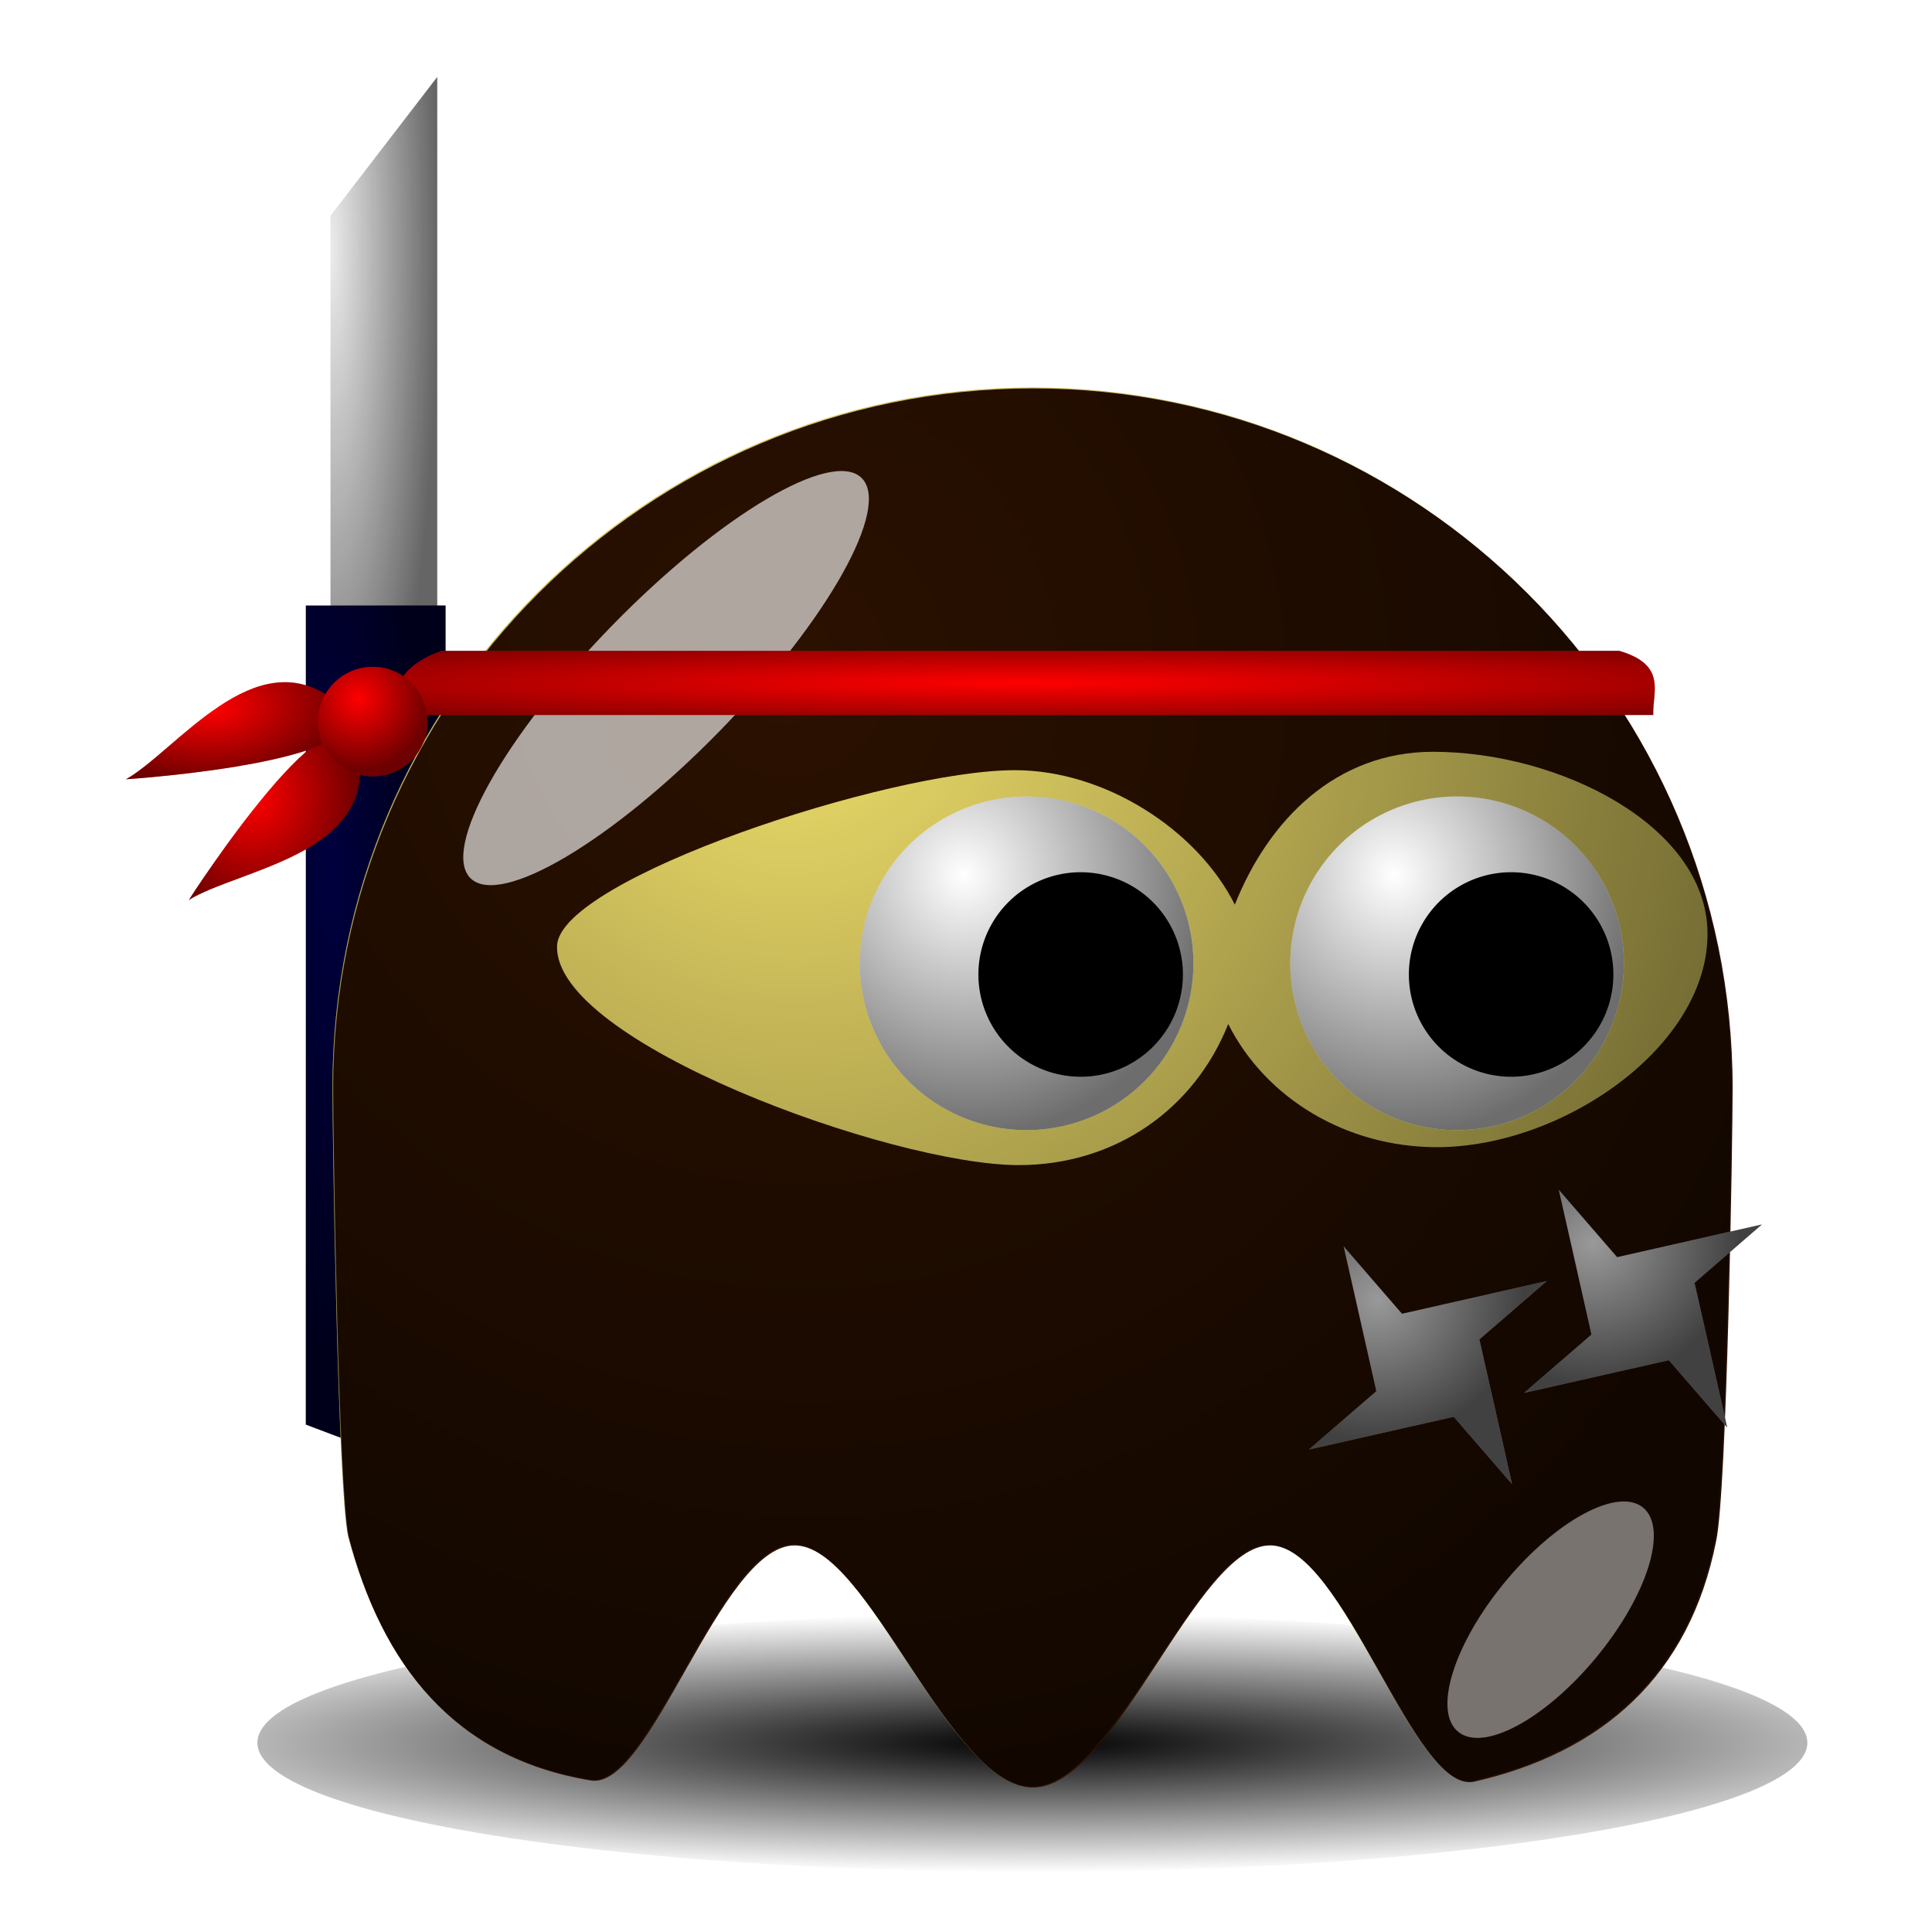 <?xml version="1.0" encoding="UTF-8" standalone="no"?>
<!-- Created with Inkscape (http://www.inkscape.org/) -->
<svg
   xmlns:dc="http://purl.org/dc/elements/1.1/"
   xmlns:cc="http://creativecommons.org/ns#"
   xmlns:rdf="http://www.w3.org/1999/02/22-rdf-syntax-ns#"
   xmlns:svg="http://www.w3.org/2000/svg"
   xmlns="http://www.w3.org/2000/svg"
   xmlns:xlink="http://www.w3.org/1999/xlink"
   xmlns:sodipodi="http://sodipodi.sourceforge.net/DTD/sodipodi-0.dtd"
   xmlns:inkscape="http://www.inkscape.org/namespaces/inkscape"
   width="128"
   height="128"
   id="svg2"
   sodipodi:version="0.32"
   inkscape:version="0.45+devel"
   sodipodi:docname="ninja.svg"
   inkscape:output_extension="org.inkscape.output.svg.inkscape"
   version="1.0"
   inkscape:export-filename="/home/nicu/Desktop/pacman/pacman.png"
   inkscape:export-xdpi="90"
   inkscape:export-ydpi="90">
  <defs
     id="defs4">
    <linearGradient
       id="linearGradient4072">
      <stop
         style="stop-color:#000000;stop-opacity:1;"
         offset="0"
         id="stop4074" />
      <stop
         style="stop-color:#000000;stop-opacity:0;"
         offset="1"
         id="stop4076" />
    </linearGradient>
    <linearGradient
       id="linearGradient2315">
      <stop
         style="stop-color:#000000;stop-opacity:0;"
         offset="0"
         id="stop2317" />
      <stop
         style="stop-color:#000000;stop-opacity:0.572;"
         offset="1"
         id="stop2319" />
    </linearGradient>
    <filter
       inkscape:collect="always"
       id="filter3730"
       x="-0.348"
       width="1.696"
       y="-0.341"
       height="1.682">
      <feGaussianBlur
         inkscape:collect="always"
         stdDeviation="5.465"
         id="feGaussianBlur3732" />
    </filter>
    <filter
       inkscape:collect="always"
       id="filter4065"
       x="-0.52"
       width="2.04"
       y="-0.453"
       height="1.907">
      <feGaussianBlur
         inkscape:collect="always"
         stdDeviation="4.151"
         id="feGaussianBlur4067" />
    </filter>
    <filter
       inkscape:collect="always"
       id="filter4112"
       x="-0.07"
       width="1.14"
       y="-0.34"
       height="1.68">
      <feGaussianBlur
         inkscape:collect="always"
         stdDeviation="3.968"
         id="feGaussianBlur4114" />
    </filter>
    <radialGradient
       inkscape:collect="always"
       xlink:href="#linearGradient4072"
       id="radialGradient2732"
       gradientUnits="userSpaceOnUse"
       gradientTransform="matrix(1.403,1.6438735e-6,-1.4520791e-7,0.206,-89.845,403.113)"
       cx="210.889"
       cy="506.352"
       fx="210.889"
       fy="506.352"
       r="68" />
    <radialGradient
       inkscape:collect="always"
       xlink:href="#linearGradient2315"
       id="radialGradient2734"
       gradientUnits="userSpaceOnUse"
       gradientTransform="matrix(0.716,1.413,-1.354,0.686,735.836,-155.772)"
       cx="216.993"
       cy="497.959"
       fx="216.993"
       fy="497.959"
       r="65" />
    <radialGradient
       inkscape:collect="always"
       xlink:href="#linearGradient2315"
       id="radialGradient2736"
       gradientUnits="userSpaceOnUse"
       gradientTransform="matrix(0.387,1.516,-1.423,0.363,726.515,-93.107)"
       cx="233.5"
       cy="409.862"
       fx="233.5"
       fy="409.862"
       r="15.5" />
    <radialGradient
       inkscape:collect="always"
       xlink:href="#linearGradient2315"
       id="radialGradient2738"
       gradientUnits="userSpaceOnUse"
       gradientTransform="matrix(0.387,1.516,-1.423,0.363,726.515,-93.107)"
       cx="233.5"
       cy="409.862"
       fx="233.5"
       fy="409.862"
       r="15.5" />
    <radialGradient
       inkscape:collect="always"
       xlink:href="#linearGradient2315"
       id="radialGradient3338"
       cx="451.971"
       cy="437.088"
       fx="451.971"
       fy="437.088"
       r="6"
       gradientUnits="userSpaceOnUse"
       gradientTransform="matrix(0.426,1.094,-1.142,0.444,762.083,-254.338)" />
    <radialGradient
       inkscape:collect="always"
       xlink:href="#linearGradient2315"
       id="radialGradient3350"
       gradientUnits="userSpaceOnUse"
       gradientTransform="matrix(0.426,1.094,-1.142,0.444,762.083,-254.338)"
       cx="451.971"
       cy="437.088"
       fx="451.971"
       fy="437.088"
       r="6" />
    <radialGradient
       inkscape:collect="always"
       xlink:href="#linearGradient2315"
       id="radialGradient3373"
       cx="208.353"
       cy="408.81"
       fx="208.353"
       fy="408.81"
       r="58.521"
       gradientTransform="matrix(1.631,-4.0416651e-7,1.5474144e-8,8.0599568e-2,-131.55,375.86)"
       gradientUnits="userSpaceOnUse" />
    <radialGradient
       inkscape:collect="always"
       xlink:href="#linearGradient2315"
       id="radialGradient3375"
       cx="392.241"
       cy="402.711"
       fx="392.241"
       fy="402.711"
       r="3.625"
       gradientUnits="userSpaceOnUse"
       gradientTransform="matrix(1.244,0.39,-0.394,1.255,62.891,-255.758)" />
    <radialGradient
       inkscape:collect="always"
       xlink:href="#linearGradient2315"
       id="radialGradient3377"
       cx="136.617"
       cy="419.189"
       fx="136.617"
       fy="419.189"
       r="7.945"
       gradientTransform="matrix(1.25,8.5533376e-2,-9.2233998e-2,1.348,4.549,-157.349)"
       gradientUnits="userSpaceOnUse" />
    <radialGradient
       inkscape:collect="always"
       xlink:href="#linearGradient2315"
       id="radialGradient3379"
       cx="132.867"
       cy="408.728"
       fx="132.867"
       fy="408.728"
       r="10.283"
       gradientTransform="matrix(1.217,-6.087325e-2,3.2772672e-2,0.655,-42.232,151.548)"
       gradientUnits="userSpaceOnUse" />
    <radialGradient
       inkscape:collect="always"
       xlink:href="#linearGradient2315"
       id="radialGradient3386"
       cx="143.807"
       cy="439.598"
       fx="143.807"
       fy="439.598"
       r="6.488"
       gradientTransform="matrix(1.377,-4.9369549e-2,0.255,7.112,-166.32,-2693.075)"
       gradientUnits="userSpaceOnUse" />
    <radialGradient
       inkscape:collect="always"
       xlink:href="#linearGradient2315"
       id="radialGradient3393"
       cx="390.323"
       cy="378.017"
       fx="390.323"
       fy="378.017"
       r="3.536"
       gradientTransform="matrix(2.01,2.925726e-5,-1.636788e-4,11.274,-394.156,-3889.668)"
       gradientUnits="userSpaceOnUse" />
  </defs>
  <sodipodi:namedview
     id="base"
     pagecolor="#ffffff"
     bordercolor="#666666"
     borderopacity="1.0"
     gridtolerance="10000"
     guidetolerance="10"
     objecttolerance="10"
     inkscape:pageopacity="0.0"
     inkscape:pageshadow="2"
     inkscape:zoom="0.721875"
     inkscape:cx="256"
     inkscape:cy="-20.632199"
     inkscape:document-units="px"
     inkscape:current-layer="layer1"
     showgrid="false"
     inkscape:window-width="937"
     inkscape:window-height="697"
     inkscape:window-x="674"
     inkscape:window-y="205"
     showguides="true"
     inkscape:guide-bbox="true"
     height="640px"
     width="128px">
    <inkscape:grid
       type="xygrid"
       id="grid3194"
       originx="0px"
       originy="0px"
       spacingx="0px"
       spacingy="0px" />
  </sodipodi:namedview>
  <g
     inkscape:label="Layer 1"
     inkscape:groupmode="layer"
     id="layer1"
     transform="translate(-233.42,-11.735)">
    <g
       transform="matrix(0.713,0,0,0.713,152.774,-234.501)"
       id="g2704">
      <path
         transform="matrix(1.403,0,0,1.403,-403.806,-153.533)"
         style="fill:#ececec;fill-opacity:1;stroke:none;stroke-width:4;stroke-linecap:round;stroke-miterlimit:4;stroke-opacity:1"
         d="M 390.323,369.872 L 397.394,360.679 L 397.394,398.156 L 390.323,398.156 L 390.323,369.872 z"
         id="rect3388"
         sodipodi:nodetypes="ccccc" />
      <path
         sodipodi:nodetypes="ccccc"
         id="path3391"
         d="M 390.323,369.872 L 397.394,360.679 L 397.394,398.156 L 390.323,398.156 L 390.323,369.872 z"
         style="fill:url(#radialGradient3393);fill-opacity:1;stroke:none;stroke-width:4;stroke-linecap:round;stroke-miterlimit:4;stroke-opacity:1"
         transform="matrix(1.403,0,0,1.403,-403.806,-153.533)" />
      <path
         style="fill:#00003f;fill-opacity:1;stroke:none;stroke-width:4;stroke-linecap:round;stroke-miterlimit:4;stroke-opacity:1"
         d="M 141.528,401.62 L 154.504,401.62 L 154.504,482.631 L 141.528,477.722 L 141.528,401.62 z"
         id="rect3381"
         sodipodi:nodetypes="ccccc" />
      <path
         sodipodi:nodetypes="ccccc"
         id="path3384"
         d="M 141.528,401.62 L 154.504,401.62 L 154.504,482.631 L 141.528,477.722 L 141.528,401.62 z"
         style="fill:url(#radialGradient3386);fill-opacity:1;stroke:none;stroke-width:4;stroke-linecap:round;stroke-miterlimit:4;stroke-opacity:1" />
      <path
         style="fill:#ff0000;fill-rule:evenodd;stroke:none;stroke-width:1px;stroke-linecap:butt;stroke-linejoin:miter;stroke-opacity:1"
         d="M 130.656,428.975 C 130.656,428.975 145.035,406.53 146.438,415.648 C 147.84,424.766 135.215,426.169 130.656,428.975 z"
         id="path3361" />
      <path
         id="path3369"
         d="M 130.656,428.975 C 130.656,428.975 145.035,406.53 146.438,415.648 C 147.84,424.766 135.215,426.169 130.656,428.975 z"
         style="fill:url(#radialGradient3377);fill-rule:evenodd;stroke:none;stroke-width:1px;stroke-linecap:butt;stroke-linejoin:miter;stroke-opacity:1" />
      <path
         id="path3363"
         d="M 124.816,417.762 C 124.816,417.762 151.415,416.035 144.114,410.396 C 136.812,404.758 129.477,415.129 124.816,417.762 z"
         style="fill:#ff0000;fill-rule:evenodd;stroke:none;stroke-width:1px;stroke-linecap:butt;stroke-linejoin:miter;stroke-opacity:1" />
      <path
         transform="matrix(1.059,0,0,0.857,-9.118,72.48)"
         style="fill:url(#radialGradient2732);fill-opacity:1;stroke:none;stroke-width:4;stroke-linecap:round;stroke-miterlimit:4;stroke-opacity:1;filter:url(#filter4112)"
         d="M 274,507.362 C 274,515.09 243.536,521.362 206,521.362 C 168.464,521.362 138,515.09 138,507.362 C 138,499.634 168.464,493.362 206,493.362 C 243.536,493.362 274,499.634 274,507.362 z"
         id="path2706" />
      <path
         transform="translate(-31,-85)"
         style="fill:#f1e06b;fill-opacity:1;stroke:none;stroke-width:4;stroke-linecap:round;stroke-miterlimit:4;stroke-opacity:1"
         d="M 305,531.362 C 305,536.205 304.469,568.925 303.463,573.466 C 300.989,585.926 292.98,593.099 280.953,595.829 C 275.363,596.872 269.004,574.005 262.103,573.878 C 255.202,573.75 247.759,596.362 240,596.362 C 232.204,596.362 224.728,573.738 217.8,573.843 C 210.872,573.948 204.492,596.782 198.89,595.701 C 186.206,593.596 179.574,584.92 176.447,573.056 C 175.499,568.641 175,536.06 175,531.362 C 175,495.482 204.12,466.362 240,466.362 C 275.88,466.362 305,495.482 305,531.362 z"
         id="path2708"
         sodipodi:nodetypes="cccsssccssc" />
      <path
         style="fill:#2b1100;fill-opacity:1;stroke:none;stroke-width:4;stroke-linecap:round;stroke-miterlimit:4;stroke-opacity:1"
         d="M 436.844,381.312 C 411.266,381.312 390.5,402.079 390.5,427.656 C 390.5,431.005 390.855,454.227 391.531,457.375 C 393.761,465.832 398.489,471.999 407.531,473.5 C 411.525,474.271 416.092,458.012 421.031,457.938 C 425.97,457.863 431.286,473.969 436.844,473.969 C 442.375,473.969 447.674,457.847 452.594,457.938 C 457.513,458.028 462.046,474.337 466.031,473.594 C 474.605,471.647 480.33,466.538 482.094,457.656 C 482.811,454.419 483.187,431.109 483.188,427.656 C 483.188,402.079 462.421,381.313 436.844,381.312 z M 463.344,405.375 C 471.738,405.375 481.401,410.273 481.523,417.293 C 481.656,424.811 471.988,431.562 463.594,431.562 C 457.654,431.563 452.284,428.375 449.781,423.406 C 447.548,429.028 442.32,432.75 435.906,432.75 C 427.512,432.75 405.056,424.591 405.33,418.21 C 405.518,413.813 427.262,406.594 435.656,406.594 C 441.602,406.594 447.719,410.523 450.219,415.5 C 452.451,409.876 456.928,405.375 463.344,405.375 z"
         transform="matrix(1.403,0,0,1.403,-403.806,-153.533)"
         id="path3317"
         sodipodi:nodetypes="csccsssccsccsscssscc" />
      <path
         sodipodi:nodetypes="cccsssccssc"
         id="path2710"
         d="M 305,531.362 C 305,536.205 304.469,568.925 303.463,573.466 C 300.989,585.926 292.98,593.099 280.953,595.829 C 275.363,596.872 269.004,574.005 262.103,573.878 C 255.202,573.75 247.759,596.362 240,596.362 C 232.204,596.362 224.728,573.738 217.8,573.843 C 210.872,573.948 204.492,596.782 198.89,595.701 C 186.206,593.596 179.574,584.92 176.447,573.056 C 175.499,568.641 175,536.06 175,531.362 C 175,495.482 204.12,466.362 240,466.362 C 275.88,466.362 305,495.482 305,531.362 z"
         style="fill:url(#radialGradient2734);fill-opacity:1;stroke:none;stroke-width:4;stroke-linecap:round;stroke-miterlimit:4;stroke-opacity:1"
         transform="translate(-31,-85)" />
      <g
         id="g2712"
         transform="translate(5,10)">
        <path
           transform="translate(4,7)"
           d="M 255,417.862 A 15.5,15.5 0 1 1 224,417.862 A 15.5,15.5 0 1 1 255,417.862 z"
           sodipodi:ry="15.5"
           sodipodi:rx="15.5"
           sodipodi:cy="417.86218"
           sodipodi:cx="239.5"
           id="path2714"
           style="opacity:1;fill:#ffffff;fill-opacity:1;stroke:none;stroke-width:4;stroke-linecap:round;stroke-miterlimit:4;stroke-dasharray:none;stroke-opacity:1"
           sodipodi:type="arc" />
        <path
           sodipodi:type="arc"
           style="opacity:1;fill:url(#radialGradient2736);fill-opacity:1;stroke:none;stroke-width:4;stroke-linecap:round;stroke-miterlimit:4;stroke-dasharray:none;stroke-opacity:1"
           id="path2716"
           sodipodi:cx="239.5"
           sodipodi:cy="417.86218"
           sodipodi:rx="15.5"
           sodipodi:ry="15.5"
           d="M 255,417.862 A 15.5,15.5 0 1 1 224,417.862 A 15.5,15.5 0 1 1 255,417.862 z"
           transform="translate(4,7)" />
        <path
           transform="matrix(0.613,0,0,0.613,101.71,169.753)"
           d="M 255,417.862 A 15.5,15.5 0 1 1 224,417.862 A 15.5,15.5 0 1 1 255,417.862 z"
           sodipodi:ry="15.5"
           sodipodi:rx="15.5"
           sodipodi:cy="417.86218"
           sodipodi:cx="239.5"
           id="path2718"
           style="opacity:1;fill:#000000;fill-opacity:1;stroke:none;stroke-width:4;stroke-linecap:round;stroke-miterlimit:4;stroke-dasharray:none;stroke-opacity:1"
           sodipodi:type="arc" />
      </g>
      <g
         id="g2720"
         transform="translate(-35,10)">
        <path
           sodipodi:type="arc"
           style="opacity:1;fill:#ffffff;fill-opacity:1;stroke:none;stroke-width:4;stroke-linecap:round;stroke-miterlimit:4;stroke-dasharray:none;stroke-opacity:1"
           id="path2722"
           sodipodi:cx="239.5"
           sodipodi:cy="417.86218"
           sodipodi:rx="15.5"
           sodipodi:ry="15.5"
           d="M 255,417.862 A 15.5,15.5 0 1 1 224,417.862 A 15.5,15.5 0 1 1 255,417.862 z"
           transform="translate(4,7)" />
        <path
           transform="translate(4,7)"
           d="M 255,417.862 A 15.5,15.5 0 1 1 224,417.862 A 15.5,15.5 0 1 1 255,417.862 z"
           sodipodi:ry="15.5"
           sodipodi:rx="15.5"
           sodipodi:cy="417.86218"
           sodipodi:cx="239.5"
           id="path2724"
           style="opacity:1;fill:url(#radialGradient2738);fill-opacity:1;stroke:none;stroke-width:4;stroke-linecap:round;stroke-miterlimit:4;stroke-dasharray:none;stroke-opacity:1"
           sodipodi:type="arc" />
        <path
           sodipodi:type="arc"
           style="opacity:1;fill:#000000;fill-opacity:1;stroke:none;stroke-width:4;stroke-linecap:round;stroke-miterlimit:4;stroke-dasharray:none;stroke-opacity:1"
           id="path2726"
           sodipodi:cx="239.5"
           sodipodi:cy="417.86218"
           sodipodi:rx="15.5"
           sodipodi:ry="15.5"
           d="M 255,417.862 A 15.5,15.5 0 1 1 224,417.862 A 15.5,15.5 0 1 1 255,417.862 z"
           transform="matrix(0.613,0,0,0.613,101.71,169.753)" />
      </g>
      <path
         style="fill:#ffffff;fill-opacity:0.627;stroke:none;stroke-width:4;stroke-linecap:round;stroke-miterlimit:4;stroke-opacity:1;filter:url(#filter3730)"
         d="M 180.009,413.252 C 169.983,423.522 159.603,429.666 156.838,426.967 C 154.073,424.268 159.965,413.742 169.991,403.472 C 180.017,393.203 190.397,387.058 193.162,389.758 C 195.927,392.457 190.035,402.982 180.009,413.252 z"
         id="path2728" />
      <path
         transform="matrix(0.771,0.637,-0.637,0.771,379.118,-54.471)"
         style="fill:#ffffff;fill-opacity:0.434;stroke:none;stroke-width:4;stroke-linecap:round;stroke-miterlimit:4;stroke-opacity:1;filter:url(#filter4065)"
         d="M 262,501.862 C 262,509.314 259.536,515.362 256.5,515.362 C 253.464,515.362 251,509.314 251,501.862 C 251,494.41 253.464,488.362 256.5,488.362 C 259.536,488.362 262,494.41 262,501.862 z"
         id="path2730" />
      <g
         id="g3340">
        <path
           transform="matrix(1.841,0,0,1.841,-577.401,-338.482)"
           d="M 462.25,443.5 L 459.306,440.1 L 452,441.75 L 455.4,438.806 L 453.75,431.5 L 456.694,434.9 L 464,433.25 L 460.6,436.194 L 462.25,443.5 z"
           inkscape:randomized="0"
           inkscape:rounded="0"
           inkscape:flatsided="false"
           sodipodi:arg2="1.1053447"
           sodipodi:arg1="0.95449939"
           sodipodi:r2="2.9098985"
           sodipodi:r1="7.3527207"
           sodipodi:cy="437.5"
           sodipodi:cx="458"
           sodipodi:sides="4"
           id="path3328"
           style="opacity:1;fill:#999999;fill-opacity:1;stroke:none;stroke-width:4;stroke-linecap:round;stroke-miterlimit:4;stroke-dasharray:none;stroke-opacity:1"
           sodipodi:type="star" />
        <path
           sodipodi:type="star"
           style="opacity:1;fill:url(#radialGradient3338);fill-opacity:1;stroke:none;stroke-width:4;stroke-linecap:round;stroke-miterlimit:4;stroke-dasharray:none;stroke-opacity:1"
           id="path3330"
           sodipodi:sides="4"
           sodipodi:cx="458"
           sodipodi:cy="437.5"
           sodipodi:r1="7.3527207"
           sodipodi:r2="2.9098985"
           sodipodi:arg1="0.95449939"
           sodipodi:arg2="1.1053447"
           inkscape:flatsided="false"
           inkscape:rounded="0"
           inkscape:randomized="0"
           d="M 462.25,443.5 L 459.306,440.1 L 452,441.75 L 455.4,438.806 L 453.75,431.5 L 456.694,434.9 L 464,433.25 L 460.6,436.194 L 462.25,443.5 z"
           transform="matrix(1.841,0,0,1.841,-577.401,-338.482)" />
      </g>
      <g
         id="g3344"
         transform="translate(-19.99,5.26)">
        <path
           sodipodi:type="star"
           style="opacity:1;fill:#999999;fill-opacity:1;stroke:none;stroke-width:4;stroke-linecap:round;stroke-miterlimit:4;stroke-dasharray:none;stroke-opacity:1"
           id="path3346"
           sodipodi:sides="4"
           sodipodi:cx="458"
           sodipodi:cy="437.5"
           sodipodi:r1="7.3527207"
           sodipodi:r2="2.9098985"
           sodipodi:arg1="0.95449939"
           sodipodi:arg2="1.1053447"
           inkscape:flatsided="false"
           inkscape:rounded="0"
           inkscape:randomized="0"
           d="M 462.25,443.5 L 459.306,440.1 L 452,441.75 L 455.4,438.806 L 453.75,431.5 L 456.694,434.9 L 464,433.25 L 460.6,436.194 L 462.25,443.5 z"
           transform="matrix(1.841,0,0,1.841,-577.401,-338.482)" />
        <path
           transform="matrix(1.841,0,0,1.841,-577.401,-338.482)"
           d="M 462.25,443.5 L 459.306,440.1 L 452,441.75 L 455.4,438.806 L 453.75,431.5 L 456.694,434.9 L 464,433.25 L 460.6,436.194 L 462.25,443.5 z"
           inkscape:randomized="0"
           inkscape:rounded="0"
           inkscape:flatsided="false"
           sodipodi:arg2="1.1053447"
           sodipodi:arg1="0.95449939"
           sodipodi:r2="2.9098985"
           sodipodi:r1="7.3527207"
           sodipodi:cy="437.5"
           sodipodi:cx="458"
           sodipodi:sides="4"
           id="path3348"
           style="opacity:1;fill:url(#radialGradient3350);fill-opacity:1;stroke:none;stroke-width:4;stroke-linecap:round;stroke-miterlimit:4;stroke-dasharray:none;stroke-opacity:1"
           sodipodi:type="star" />
      </g>
      <path
         style="fill:#ff0000;fill-opacity:1;stroke:none;stroke-width:4;stroke-linecap:round;stroke-miterlimit:4;stroke-opacity:1"
         d="M 154.153,405.829 L 263.57,405.829 C 268.018,407.137 266.666,409.605 266.727,411.791 L 149.945,411.791 C 149.376,408.817 150.984,406.933 154.153,405.829 z"
         id="rect3356"
         sodipodi:nodetypes="ccccc" />
      <path
         sodipodi:nodetypes="ccccc"
         id="path3365"
         d="M 154.153,405.829 L 263.57,405.829 C 268.018,407.137 266.666,409.605 266.727,411.791 L 149.945,411.791 C 149.376,408.817 150.984,406.933 154.153,405.829 z"
         style="fill:url(#radialGradient3373);fill-opacity:1;stroke:none;stroke-width:4;stroke-linecap:round;stroke-miterlimit:4;stroke-opacity:1" />
      <path
         style="fill:url(#radialGradient3379);fill-rule:evenodd;stroke:none;stroke-width:1px;stroke-linecap:butt;stroke-linejoin:miter;stroke-opacity:1"
         d="M 124.816,417.762 C 124.816,417.762 151.415,416.035 144.114,410.396 C 136.812,404.758 129.477,415.129 124.816,417.762 z"
         id="path3371" />
      <path
         sodipodi:type="arc"
         style="opacity:1;fill:#ff0000;fill-opacity:1;stroke:none;stroke-width:4;stroke-linecap:round;stroke-miterlimit:4;stroke-dasharray:none;stroke-opacity:1"
         id="path3359"
         sodipodi:cx="393.125"
         sodipodi:cy="404.125"
         sodipodi:rx="3.625"
         sodipodi:ry="3.625"
         d="M 396.75,404.125 A 3.625,3.625 0 1 1 389.5,404.125 A 3.625,3.625 0 1 1 396.75,404.125 z"
         transform="matrix(1.403,0,0,1.403,-403.806,-154.585)" />
      <path
         transform="matrix(1.403,0,0,1.403,-403.806,-154.585)"
         d="M 396.75,404.125 A 3.625,3.625 0 1 1 389.5,404.125 A 3.625,3.625 0 1 1 396.75,404.125 z"
         sodipodi:ry="3.625"
         sodipodi:rx="3.625"
         sodipodi:cy="404.125"
         sodipodi:cx="393.125"
         id="path3367"
         style="opacity:1;fill:url(#radialGradient3375);fill-opacity:1;stroke:none;stroke-width:4;stroke-linecap:round;stroke-miterlimit:4;stroke-dasharray:none;stroke-opacity:1"
         sodipodi:type="arc" />
    </g>
  </g>
</svg>
